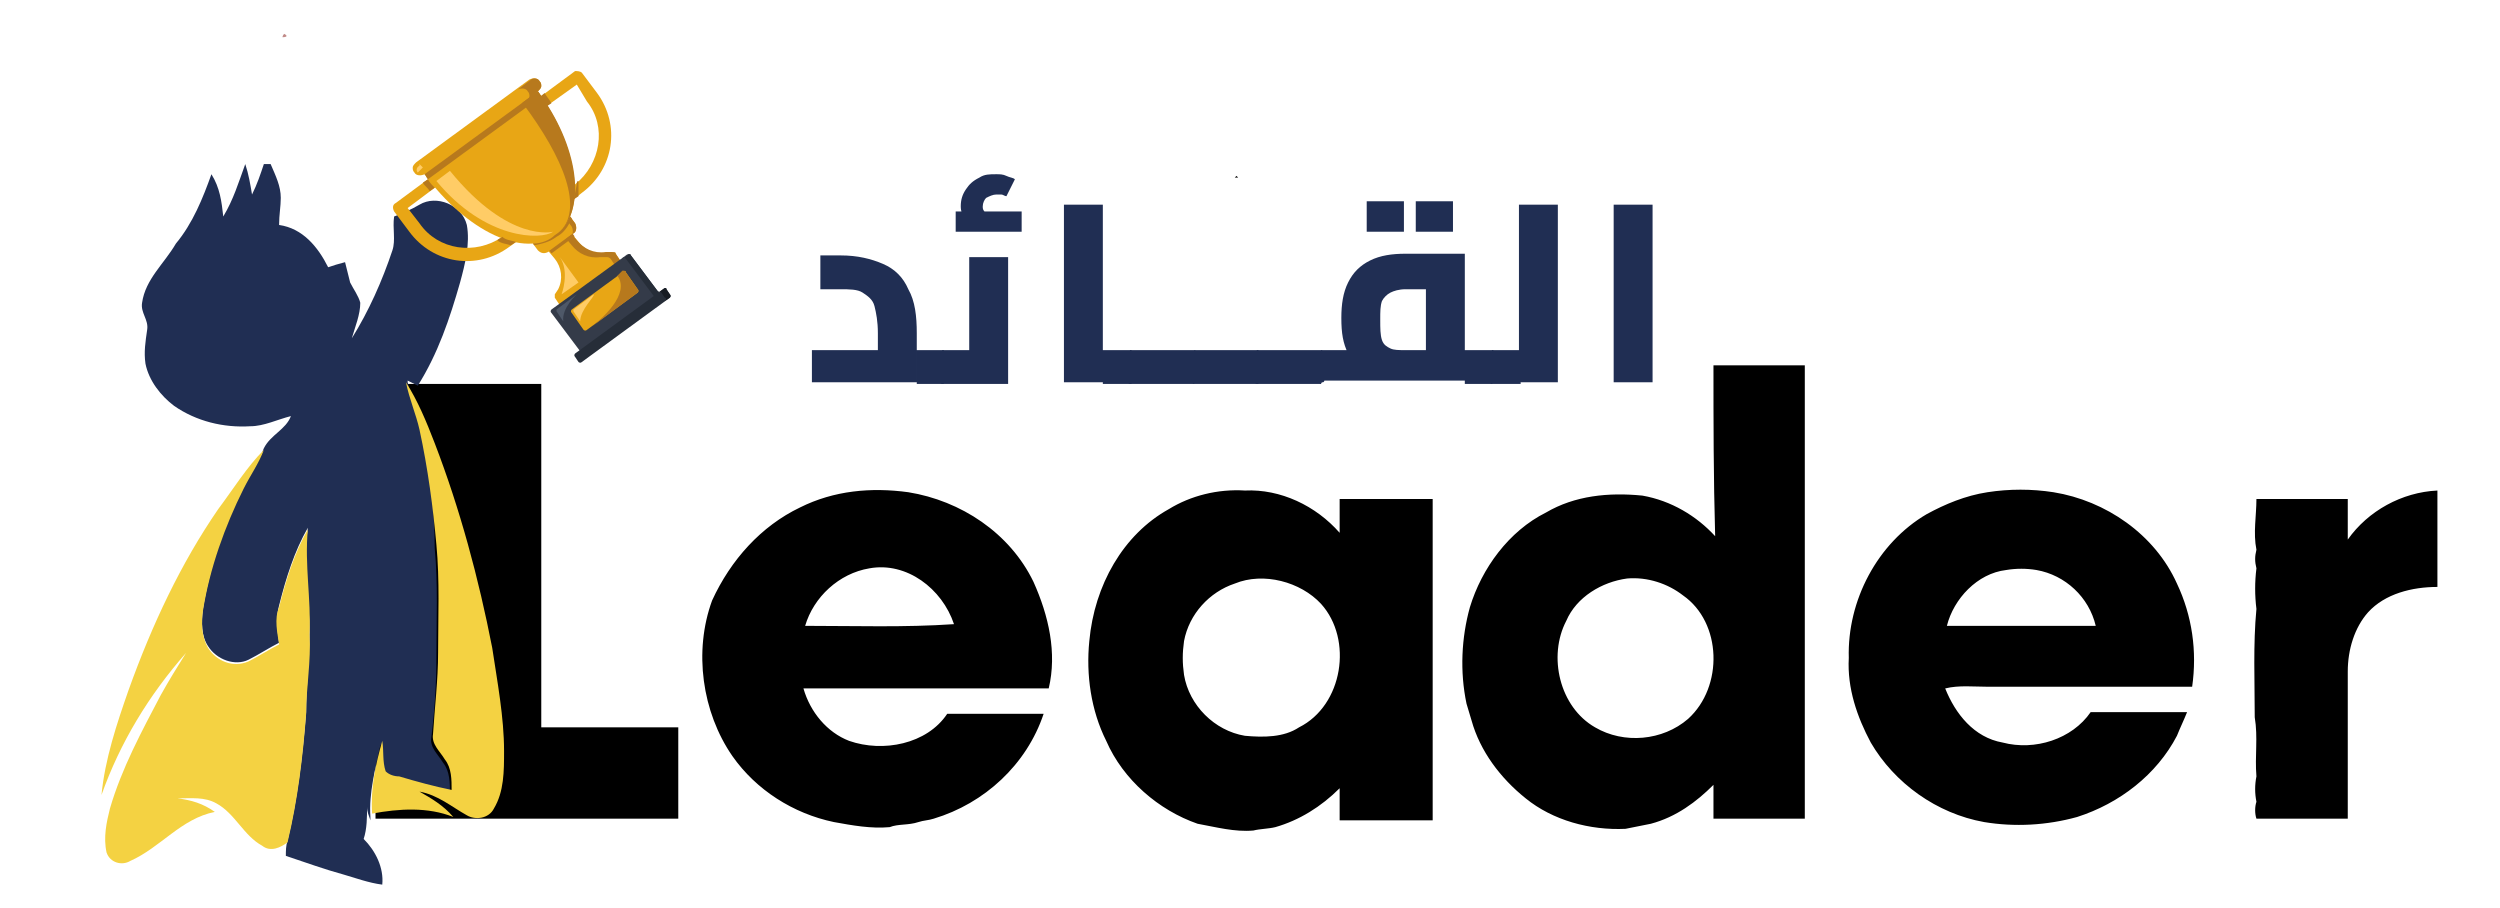 <?xml version="1.0" encoding="UTF-8"?>
<!-- Generator: Adobe Illustrator 28.0.0, SVG Export Plug-In . SVG Version: 6.00 Build 0)  -->
<svg xmlns="http://www.w3.org/2000/svg" xmlns:xlink="http://www.w3.org/1999/xlink" version="1.1" id="Layer_1" x="0px" y="0px" viewBox="0 0 147.8 53.7" style="enable-background:new 0 0 147.8 53.7;" xml:space="preserve">
<style type="text/css">
	.st0{fill:#202E53;}
	.st1{fill:#C18B88;}
	.st2{fill:#F4D242;}
	.st3{fill:#E8A615;}
	.st4{fill:#B7791D;}
	.st5{fill:#343B49;}
	.st6{fill:#262D38;}
	.st7{fill:#171C23;}
	.st8{fill:#FFCC66;}
	.st9{fill:#4E5868;}
</style>
<path d="M73,10.5c0.1,0,0.1,0,0.2,0l-0.1-0.1L73,10.5L73,10.5z M101.3,21.6c1.8,0,3.6,0,5.4,0c0,8.9,0,17.9,0,26.8  c-1.8,0-3.6,0-5.4,0c0-0.7,0-1.3,0-2c-1,1-2.2,1.9-3.7,2.3c-0.5,0.1-1,0.2-1.5,0.3c-2.1,0.1-4.3-0.5-5.9-1.8  c-1.5-1.2-2.7-2.8-3.2-4.6c-0.1-0.3-0.2-0.7-0.3-1c-0.4-1.9-0.3-3.9,0.2-5.7c0.7-2.3,2.3-4.5,4.5-5.6c1.7-1,3.7-1.2,5.7-1  c1.7,0.3,3.2,1.2,4.3,2.4C101.3,28.2,101.3,24.9,101.3,21.6z M96.2,34.2c-1.5,0.2-3,1.1-3.6,2.5c-1.1,2.1-0.4,5.1,1.7,6.3  c1.7,1,4,0.8,5.5-0.5c2.1-1.9,2-5.7-0.3-7.3C98.6,34.5,97.4,34.1,96.2,34.2z M22.2,22.7c1.9,0,7.9,0,9.8,0c0,6.8,0,13.5,0,20.3  c2.7,0,5.4,0,8.1,0c0,1.8,0,3.6,0,5.4c-4.7,0-13.3,0-17.9,0C22.2,39.8,22.2,31.2,22.2,22.7z M47.3,30c2-1,4.2-1.2,6.4-0.9  c3.1,0.5,6,2.4,7.4,5.3c0.9,2,1.4,4.2,0.9,6.3c-4.8,0-9.7,0-14.5,0c0.4,1.4,1.4,2.6,2.7,3.1c2,0.7,4.6,0.2,5.8-1.6  c1.9,0,3.8,0,5.7,0c-1,3-3.5,5.3-6.5,6.2c-0.3,0.1-0.6,0.1-0.9,0.2c-0.6,0.2-1.2,0.1-1.7,0.3c-1.1,0.1-2.2-0.1-3.3-0.3  c-2.4-0.5-4.6-1.9-6-3.9c-1.8-2.6-2.3-6.2-1.2-9.2C43.2,33.1,45,31.1,47.3,30z M47.6,37c2.9,0,5.9,0.1,8.8-0.1  c-0.7-2.1-2.8-3.7-5-3.3C49.6,33.9,48.1,35.3,47.6,37z M69.1,30.1c1.3-0.8,2.9-1.2,4.5-1.1c2.1-0.1,4.2,0.9,5.6,2.5c0-0.7,0-1.4,0-2  c1.8,0,3.6,0,5.5,0c0,6.3,0,12.6,0,19c-1.8,0-3.6,0-5.5,0c0-0.7,0-1.3,0-1.9c-1.1,1.1-2.4,1.9-3.8,2.3c-0.4,0.1-0.9,0.1-1.3,0.2  c-1.1,0.1-2.2-0.2-3.3-0.4c-2.3-0.8-4.4-2.6-5.4-4.9c-0.9-1.8-1.2-3.9-1-5.9C64.7,34.6,66.4,31.6,69.1,30.1z M73,34.5  c-1.5,0.5-2.7,1.8-3,3.4c-0.1,0.7-0.1,1.3,0,2c0.3,1.8,1.8,3.3,3.6,3.6c1.1,0.1,2.3,0.1,3.2-0.5c2.6-1.3,3.2-5.2,1.3-7.3  C76.9,34.4,74.7,33.8,73,34.5z M117.5,29.1c1.3-0.2,2.6-0.2,3.9,0c3.1,0.5,6,2.5,7.3,5.4c0.9,1.9,1.2,4,0.9,6.1c-4,0-8.1,0-12.1,0  c-0.8,0-1.7-0.1-2.5,0.1c0.6,1.5,1.7,2.9,3.4,3.2c1.9,0.5,4.1-0.2,5.2-1.8c1.9,0,3.8,0,5.7,0c-0.2,0.5-0.4,0.9-0.6,1.4  c-1.2,2.3-3.4,4-5.9,4.8c-1.8,0.5-3.7,0.6-5.5,0.3c-2.8-0.5-5.3-2.3-6.7-4.7c-0.8-1.5-1.4-3.2-1.3-5c-0.1-3.4,1.7-6.8,4.6-8.5  C115,29.8,116.2,29.3,117.5,29.1z M118.6,33.7c-1.7,0.2-3.1,1.7-3.5,3.3c2.9,0,5.8,0,8.8,0c-0.4-1.7-1.8-3-3.5-3.3  C119.8,33.6,119.2,33.6,118.6,33.7z M138.8,31.9c1.2-1.7,3.2-2.8,5.3-2.9c0,1.9,0,3.8,0,5.7c-1.5,0-3.1,0.4-4.1,1.5  c-0.8,0.9-1.2,2.2-1.2,3.5c0,2.9,0,5.8,0,8.7c-1.8,0-3.6,0-5.4,0c-0.1-0.3-0.1-0.7,0-1c-0.1-0.5-0.1-1,0-1.5  c-0.1-1.2,0.1-2.3-0.1-3.5c0-2.1-0.1-4.3,0.1-6.4c-0.1-0.8-0.1-1.6,0-2.4c-0.1-0.4-0.1-0.7,0-1.1c-0.2-1,0-2,0-3c1.8,0,3.6,0,5.4,0  C138.8,30.2,138.8,31.1,138.8,31.9z"></path>
<g>
	<path class="st0" d="M48,22.7v-2h5.4L51.9,22v-2.3c0-0.7-0.1-1.2-0.2-1.6c-0.1-0.4-0.4-0.6-0.7-0.8c-0.3-0.2-0.8-0.2-1.3-0.2h-1.2   v-2h1.2c1,0,1.8,0.2,2.5,0.5c0.7,0.3,1.2,0.8,1.5,1.5c0.4,0.7,0.5,1.6,0.5,2.6v2.9H48z M54.2,22.7v-2h1.6v2H54.2z M55.7,22.7v-2   c0.1,0,0.1,0,0.1,0.1c0,0,0.1,0.1,0.1,0.2c0,0.1,0,0.2,0.1,0.3c0,0.1,0,0.3,0,0.4s0,0.3,0,0.4c0,0.1,0,0.2-0.1,0.3   s-0.1,0.2-0.1,0.2C55.8,22.6,55.8,22.7,55.7,22.7z"></path>
	<path class="st0" d="M55.7,22.7c0,0-0.1,0-0.1-0.1s-0.1-0.1-0.1-0.2s0-0.2-0.1-0.3c0-0.1,0-0.3,0-0.4c0-0.2,0-0.4,0-0.5   c0-0.1,0.1-0.3,0.1-0.3c0-0.1,0.1-0.1,0.2-0.1V22.7z M55.7,22.7v-2h3l-1.4,1.2v-6.7h2.3v7.5H55.7z M56.5,13.7v-1.2h3.9v1.2H56.5z    M57.5,13.6c-0.2-0.2-0.4-0.5-0.5-0.7c-0.1-0.2-0.2-0.4-0.2-0.7c0-0.4,0.1-0.7,0.3-1c0.2-0.3,0.4-0.5,0.8-0.7   c0.3-0.2,0.6-0.2,1-0.2c0.2,0,0.4,0,0.6,0.1c0.2,0.1,0.4,0.1,0.5,0.2l-0.5,1c-0.1,0-0.2-0.1-0.3-0.1c-0.1,0-0.2,0-0.3,0   c-0.2,0-0.4,0.1-0.6,0.2c-0.1,0.1-0.2,0.3-0.2,0.5c0,0.1,0,0.2,0.1,0.3c0,0.1,0.1,0.2,0.2,0.3L57.5,13.6z"></path>
	<path class="st0" d="M62.9,22.7V12.1h2.3v10.5H62.9z M65.2,22.7v-2h1.7v2H65.2z M66.8,22.7v-2c0.1,0,0.1,0,0.1,0.1   c0,0,0.1,0.1,0.1,0.2c0,0.1,0,0.2,0.1,0.3c0,0.1,0,0.3,0,0.4s0,0.3,0,0.4c0,0.1,0,0.2-0.1,0.3c0,0.1-0.1,0.2-0.1,0.2   C66.9,22.6,66.9,22.7,66.8,22.7z"></path>
	<path class="st0" d="M66.8,22.7c0,0-0.1,0-0.1-0.1s-0.1-0.1-0.1-0.2c0-0.1,0-0.2-0.1-0.3c0-0.1,0-0.3,0-0.4c0-0.2,0-0.4,0-0.5   c0-0.1,0.1-0.3,0.1-0.3c0-0.1,0.1-0.1,0.2-0.1V22.7z M66.8,22.7v-2h3.8v2H66.8z M70.6,22.7v-2c0,0,0.1,0,0.1,0.1s0.1,0.1,0.1,0.2   c0,0.1,0,0.2,0.1,0.3s0,0.3,0,0.4s0,0.3,0,0.4c0,0.1,0,0.2-0.1,0.3c0,0.1,0,0.2-0.1,0.2S70.6,22.7,70.6,22.7z"></path>
	<path class="st0" d="M70.6,22.7c0,0-0.1,0-0.1-0.1s-0.1-0.1-0.1-0.2c0-0.1,0-0.2-0.1-0.3c0-0.1,0-0.3,0-0.4c0-0.2,0-0.4,0-0.5   c0-0.1,0.1-0.3,0.1-0.3c0-0.1,0.1-0.1,0.2-0.1V22.7z M70.6,22.7v-2h3.8v2H70.6z M74.3,22.7v-2c0,0,0.1,0,0.1,0.1s0.1,0.1,0.1,0.2   c0,0.1,0,0.2,0.1,0.3s0,0.3,0,0.4s0,0.3,0,0.4c0,0.1,0,0.2-0.1,0.3c0,0.1,0,0.2-0.1,0.2S74.4,22.7,74.3,22.7z"></path>
	<path class="st0" d="M74.3,22.7c0,0-0.1,0-0.1-0.1s-0.1-0.1-0.1-0.2c0-0.1,0-0.2-0.1-0.3c0-0.1,0-0.3,0-0.4c0-0.2,0-0.4,0-0.5   c0-0.1,0.1-0.3,0.1-0.3c0-0.1,0.1-0.1,0.2-0.1V22.7z M74.3,22.7v-2h3.8v2H74.3z M78.1,22.7v-2c0,0,0.1,0,0.1,0.1s0.1,0.1,0.1,0.2   c0,0.1,0,0.2,0.1,0.3s0,0.3,0,0.4s0,0.3,0,0.4c0,0.1,0,0.2-0.1,0.3c0,0.1,0,0.2-0.1,0.2S78.1,22.7,78.1,22.7z"></path>
	<path class="st0" d="M78.1,22.7c0,0-0.1,0-0.1-0.1s-0.1-0.1-0.1-0.2c0-0.1,0-0.2-0.1-0.3c0-0.1,0-0.3,0-0.4c0-0.2,0-0.4,0-0.5   c0-0.1,0.1-0.3,0.1-0.3c0-0.1,0.1-0.1,0.2-0.1V22.7z M78.1,22.7v-2h6.8l-0.6,0.5v-4.5l0.5,0.4h-1.7c-0.4,0-0.7,0.1-0.9,0.2   c-0.2,0.1-0.4,0.3-0.5,0.5c-0.1,0.3-0.1,0.6-0.1,1.1c0,0.5,0,0.9,0.1,1.2c0.1,0.3,0.3,0.4,0.5,0.5c0.2,0.1,0.5,0.1,0.9,0.1v1.8   c-0.8,0-1.5-0.1-2.1-0.4c-0.6-0.2-1-0.6-1.3-1.2s-0.4-1.2-0.4-2.1c0-0.8,0.1-1.5,0.4-2.1s0.7-1,1.3-1.3c0.6-0.3,1.3-0.4,2.1-0.4   h3.5v7.5H78.1z M80.8,13.7v-1.8H83v1.8H80.8z M83.7,13.7v-1.8h2.2v1.8H83.7z M86.6,22.7v-2h1.6v2H86.6z M88.2,22.7v-2   c0.1,0,0.1,0,0.1,0.1s0.1,0.1,0.1,0.2c0,0.1,0,0.2,0.1,0.3s0,0.3,0,0.4s0,0.3,0,0.4c0,0.1,0,0.2-0.1,0.3c0,0.1-0.1,0.2-0.1,0.2   S88.2,22.7,88.2,22.7z"></path>
	<path class="st0" d="M88.2,22.7c0,0-0.1,0-0.1-0.1S88,22.5,88,22.4c0-0.1,0-0.2-0.1-0.3c0-0.1,0-0.3,0-0.4c0-0.2,0-0.4,0-0.5   c0-0.1,0.1-0.3,0.1-0.3c0-0.1,0.1-0.1,0.2-0.1V22.7z M88.2,22.7v-2h1.7v2H88.2z M89.8,22.7V12.1h2.3v10.5H89.8z"></path>
	<path class="st0" d="M95.4,22.7V12.1h2.3v10.5H95.4z"></path>
</g>
<g>
	<path class="st1" d="M16.8,2c0.2,0.1,0.2,0.2-0.1,0.2C16.7,2.2,16.7,2.1,16.8,2z"></path>
</g>
<g>
	<path class="st0" d="M13.2,12.8c0.6-1,0.9-2,1.3-3.1c0.2,0.6,0.3,1.2,0.4,1.8c0.3-0.6,0.5-1.2,0.7-1.8c0.1,0,0.3,0,0.4,0   c0.3,0.7,0.6,1.3,0.6,2c0,0.5-0.1,1-0.1,1.6c1.4,0.2,2.3,1.3,2.9,2.5c0.3-0.1,0.6-0.2,1-0.3c0.1,0.4,0.2,0.8,0.3,1.2   c0.2,0.4,0.5,0.8,0.6,1.2c0,0.7-0.3,1.4-0.5,2.1c1-1.6,1.8-3.4,2.4-5.2c0.2-0.6,0-1.3,0.1-2c0.5-0.2,1-0.4,1.5-0.7   c1-0.6,2.5,0,2.8,1.2c0.2,1.1-0.1,2.3-0.4,3.4c-0.6,2.1-1.3,4.2-2.5,6.1c-0.2-0.1-0.4-0.2-0.6-0.3l0,0.1c0.2,0.9,0.6,1.8,0.8,2.8   c0.5,2.3,0.8,4.7,0.8,7c0.2,2.1,0.1,4.3,0.1,6.4c0,1.6-0.1,3.2-0.3,4.8c-0.1,0.6,0.4,1,0.7,1.5c0.4,0.5,0.4,1.2,0.4,1.8   c-1.1-0.2-2.1-0.5-3.1-0.8c-0.3-0.1-0.6-0.2-0.8-0.3c-0.1-0.6-0.1-1.2-0.2-1.8c-0.3,1.4-0.7,2.9-0.6,4.3l0,0.2   c-0.1-0.3-0.2-0.5-0.2-0.8c0,0.6,0,1.3-0.2,1.9c0.7,0.7,1.2,1.7,1.1,2.7c-0.8-0.1-1.6-0.4-2.3-0.6c-1.1-0.3-2.2-0.7-3.4-1.1   c0-0.3,0-0.6,0.1-0.9c0.6-2.5,0.9-5.1,1.1-7.6c0-1.6,0.2-3.1,0.2-4.7c0-2.1-0.4-4.1-0.1-6.2c-0.8,1.4-1.3,3-1.7,4.6   c-0.2,0.7-0.1,1.5,0,2.2c-0.6,0.3-1.2,0.7-1.8,1c-0.8,0.4-1.9,0-2.4-0.8c-0.4-0.6-0.4-1.4-0.3-2.2c0.4-2.5,1.2-4.9,2.4-7.2   c0.4-0.8,0.9-1.5,1.2-2.3c0.4-0.8,1.3-1.1,1.6-1.9c-0.8,0.2-1.6,0.6-2.4,0.6c-1.6,0.1-3.2-0.3-4.5-1.2c-0.8-0.6-1.5-1.5-1.7-2.5   c-0.1-0.7,0-1.3,0.1-2c0.1-0.6-0.4-1-0.3-1.6c0.2-1.4,1.3-2.3,2-3.5c1-1.2,1.6-2.7,2.1-4.1C13,11.1,13.1,11.9,13.2,12.8z"></path>
</g>
<path class="st2" d="M24.8,25.4c-0.2-0.9-0.6-1.8-0.8-2.8c0.7,1.1,1.2,2.3,1.7,3.6c1.5,3.9,2.6,8,3.4,12.1c0.3,2,0.7,4.1,0.7,6.1  c0,1.2,0,2.4-0.6,3.4c-0.3,0.6-1.1,0.7-1.6,0.4c-0.9-0.5-1.7-1.2-2.8-1.4c0.7,0.4,1.4,0.8,2,1.5c-1.5-0.6-3.2-0.5-4.8-0.2  c-0.1-1.5,0.2-2.9,0.6-4.3c0.1,0.6,0,1.2,0.2,1.8c0.2,0.2,0.5,0.3,0.8,0.3c1,0.3,2.1,0.6,3.1,0.8c0-0.6,0-1.3-0.4-1.8  c-0.3-0.5-0.8-0.9-0.7-1.5c0.1-1.6,0.3-3.2,0.3-4.8c0-2.1,0.1-4.3-0.1-6.4C25.6,30,25.3,27.7,24.8,25.4z"></path>
<path class="st2" d="M12.9,30.1c0.9-1.2,1.7-2.5,2.7-3.5c-0.3,0.8-0.8,1.5-1.2,2.3c-1.1,2.2-2,4.7-2.4,7.2c-0.1,0.7-0.1,1.5,0.3,2.2  c0.5,0.8,1.5,1.2,2.4,0.8c0.6-0.3,1.2-0.7,1.8-1c-0.1-0.7-0.3-1.5,0-2.2c0.4-1.6,0.9-3.2,1.7-4.6c-0.2,2.1,0.2,4.1,0.1,6.2  c0.1,1.6-0.2,3.1-0.2,4.7c-0.2,2.6-0.5,5.1-1.1,7.6c-0.4,0.3-1,0.6-1.5,0.2c-1.1-0.6-1.6-1.9-2.7-2.5c-0.7-0.4-1.5-0.3-2.3-0.3  c0.8,0.1,1.5,0.3,2.2,0.8c-2,0.4-3.2,2.1-5,2.9c-0.5,0.3-1.2,0.1-1.4-0.5c-0.2-0.9,0-1.8,0.2-2.6c0.7-2.4,1.9-4.6,3-6.7  c0.5-0.9,1-1.7,1.5-2.5c-2.2,2.5-3.9,5.3-5,8.4c0.2-2.1,0.9-4.2,1.6-6.2C9,36.9,10.7,33.3,12.9,30.1z"></path>
<g>
	<path class="st3" d="M34.4,4.3l0.9,1.2c1.4,1.9,1,4.5-0.9,5.9l-0.5,0.4l0.1-0.9c1.5-1.2,1.9-3.4,0.7-4.9L34.1,5L32,6.5l-0.3-0.6   l2.3-1.7C34.1,4.2,34.3,4.2,34.4,4.3z"></path>
	<path class="st3" d="M36.4,15l0.4,0.6l-3.6,2.6l-0.4-0.6c0,0,0-0.1,0-0.2l0.2-0.3c0.3-0.6,0.2-1.3-0.2-1.8l-0.5-0.6l1.4-1l0.5,0.6   c0.4,0.5,1,0.8,1.7,0.7l0.4,0C36.3,14.9,36.4,14.9,36.4,15z"></path>
	<path class="st4" d="M36.4,15l0.4,0.6l-0.3,0.3l-0.4-0.6c0,0-0.1-0.1-0.2-0.1l-0.4,0c-0.7,0.1-1.3-0.2-1.7-0.7l-0.5-0.6l0.3-0.3   l0.5,0.6c0.4,0.5,1,0.8,1.7,0.7l0.4,0C36.3,14.9,36.4,14.9,36.4,15z"></path>
	<path class="st3" d="M33.7,12.8l0.3,0.4c0.1,0.2,0.1,0.5-0.1,0.6l-1.5,1.1C32.2,15,32,15,31.8,14.8l-0.3-0.4L33.7,12.8z"></path>
	<rect x="32.4" y="14.3" transform="matrix(0.806 -0.591 0.591 0.806 -2.083 22.442)" class="st4" width="1.7" height="0.2"></rect>
	<path class="st5" d="M37.3,15.1l1.8,2.4l-4.7,3.4l-1.8-2.4c-0.1-0.1,0-0.2,0-0.2l4.4-3.2C37.1,15,37.3,15,37.3,15.1z"></path>
	<path class="st6" d="M37.3,15.1l1.8,2.4l-0.3,0.2L37,15.3c-0.1-0.1-0.2-0.1-0.2,0l0.3-0.2C37.1,15,37.3,15,37.3,15.1z"></path>
	<path class="st6" d="M39.4,17.1l0.2,0.3c0.1,0.1,0,0.2,0,0.2l-5.2,3.8c-0.1,0.1-0.2,0-0.2,0l-0.2-0.3c-0.1-0.1,0-0.2,0-0.2l5.2-3.8   C39.3,17,39.4,17,39.4,17.1z"></path>
	<path class="st7" d="M39.4,17.1l0.2,0.3c0.1,0.1,0,0.2,0,0.2l-0.3,0.2c0.1-0.1,0.1-0.2,0-0.2l-0.2-0.3c-0.1-0.1-0.2-0.1-0.2,0   l0.3-0.2C39.3,17,39.4,17,39.4,17.1z"></path>
	<path class="st3" d="M37,16.1l0.7,1c0.1,0.1,0,0.2,0,0.2l-3,2.2c-0.1,0.1-0.2,0-0.2,0l-0.7-1c-0.1-0.1,0-0.2,0-0.2l3-2.2   C36.9,16,37,16,37,16.1z"></path>
	<path class="st4" d="M33.7,12.8l0.3,0.4c0.1,0.2,0.1,0.5-0.1,0.6L33.7,14c0.2-0.1,0.2-0.4,0.1-0.6L33.5,13L33.7,12.8z"></path>
	<path class="st3" d="M30.8,14.1l-0.7,0.5c-1.9,1.4-4.5,1-5.9-0.9l-0.9-1.2c-0.1-0.2-0.1-0.4,0.1-0.5l2.3-1.7l0.4,0.5l-2,1.5   l0.7,0.9c1.1,1.6,3.3,1.9,4.9,0.8L30.8,14.1z"></path>
	<path class="st3" d="M31.6,5.1l0.2,0.3c2.4,3.3,2.9,7.1,1.1,8.5c-1.9,1.4-5.3-0.2-7.8-3.6L24.9,10L31.6,5.1z"></path>
	<path class="st4" d="M25.7,11.1l-0.3,0.2c-0.1-0.2-0.3-0.3-0.4-0.5l0.3-0.2C25.4,10.8,25.6,11,25.7,11.1z"></path>
	<path class="st4" d="M30.5,14.3l-0.3,0.2c-0.3-0.1-0.6-0.1-0.8-0.3c0.1-0.1,0.2-0.1,0.3-0.2C29.9,14.2,30.2,14.2,30.5,14.3z"></path>
	<path class="st4" d="M33.7,12.8l0.1,0.1c-0.2,0.5-0.5,0.9-0.9,1.1c-0.4,0.3-0.8,0.4-1.3,0.5l-0.1-0.1c0.5,0,1-0.2,1.3-0.5   C33.3,13.6,33.5,13.2,33.7,12.8z"></path>
	<path class="st4" d="M31.6,5.1l0.2,0.3c2.4,3.2,2.9,6.9,1.2,8.4c1.6-1.4,0.3-4.5-2.1-7.7l-0.2-0.3L31.6,5.1z"></path>
	<path class="st3" d="M31.9,4.8C32,4.9,32,5,32,5.1c0,0.1-0.1,0.2-0.2,0.3l-6.7,4.9c-0.2,0.1-0.5,0.1-0.6-0.1   c-0.1-0.1-0.1-0.2-0.1-0.3c0-0.1,0.1-0.2,0.2-0.3l6.7-4.9C31.5,4.6,31.8,4.6,31.9,4.8z"></path>
	<path class="st4" d="M31.8,5.4c0.1,0.1,0.1,0.2,0.2,0.3l-6.7,4.9c-0.1-0.1-0.1-0.2-0.2-0.3L31.8,5.4z"></path>
	<path class="st4" d="M31.9,4.8C32,4.9,32,5,32,5.1c0,0.1-0.1,0.2-0.2,0.3L31.1,6c0.1-0.1,0.2-0.2,0.2-0.3c0-0.1,0-0.2-0.1-0.3   c-0.1-0.2-0.4-0.2-0.6-0.1l0.8-0.6C31.5,4.6,31.8,4.6,31.9,4.8z"></path>
	<path class="st4" d="M37,16.1l0.7,1c0.1,0.1,0,0.2,0,0.2l-2.7,2c0.5-0.4,2.3-1.9,1.5-3l0.3-0.3C36.9,16,37,16,37,16.1z"></path>
	<path class="st8" d="M34.3,19l-0.4-0.6c0,0,0-0.1,0-0.1l1.2-0.9C35.2,17.5,34.3,18.3,34.3,19z"></path>
	<path class="st9" d="M33.3,19l-0.4-0.6c0,0,0-0.1,0-0.1l1.2-0.9C34.1,17.4,33.2,18.2,33.3,19z"></path>
	<path class="st8" d="M32.7,13.7c-0.7,0.5-4,0.5-6.9-3l0.8-0.6C30.1,14.4,32.7,13.7,32.7,13.7z"></path>
	<path class="st8" d="M33.2,17.4c0,0,0.5-1.3-0.1-2.2l1.1,1.5L33.2,17.4z"></path>
	<path class="st8" d="M24.8,9.7L25,9.9l-0.3,0.3c-0.1-0.1-0.1-0.3,0.1-0.4L24.8,9.7z"></path>
	<path class="st4" d="M32.2,5.5c0.1,0.2,0.3,0.4,0.4,0.6L32,6.5l-0.3-0.6L32.2,5.5z"></path>
	<path class="st4" d="M34.2,10.7c0,0.3,0,0.6,0,0.9l-0.3,0.2l0.1-0.4l0.1-0.5C34.1,10.8,34.1,10.7,34.2,10.7z"></path>
</g>
</svg>
